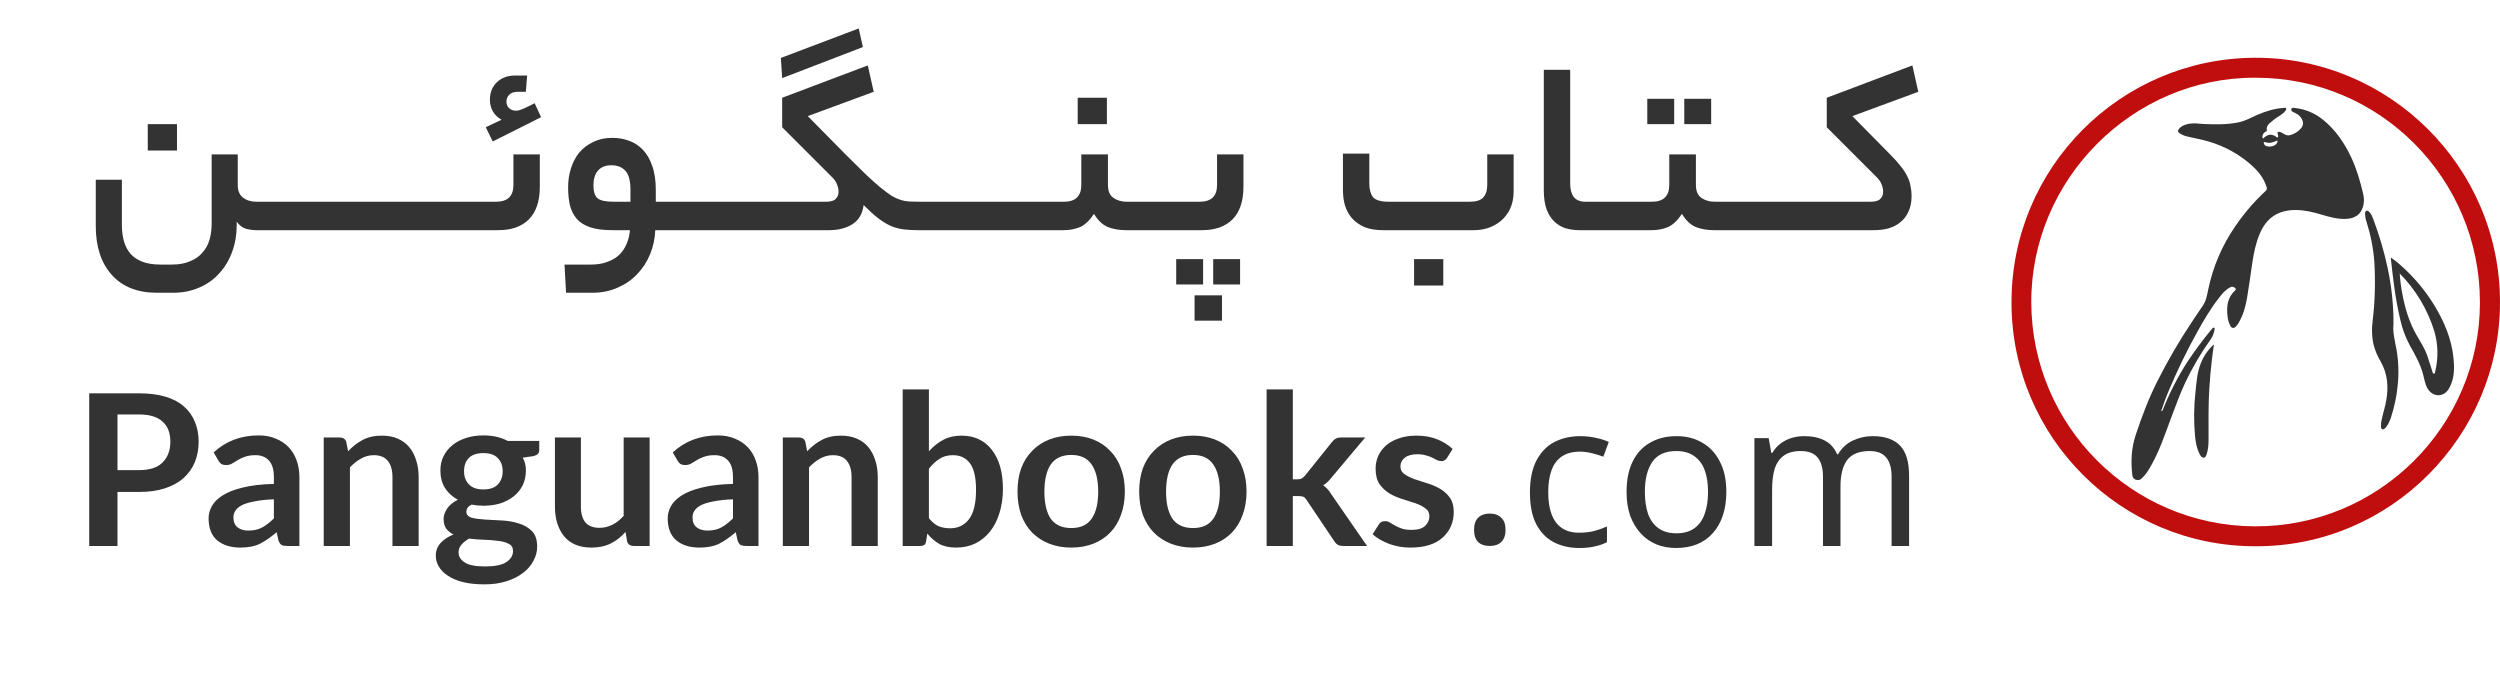 <svg width="174" height="47" viewBox="0 0 174 47" fill="none" xmlns="http://www.w3.org/2000/svg">
<path d="M17.826 16.02C17.586 16.02 17.34 15.984 17.088 15.912C16.848 15.828 16.644 15.666 16.476 15.426V15.66C16.476 16.32 16.374 16.932 16.17 17.496C15.966 18.072 15.672 18.57 15.288 18.99C14.916 19.422 14.454 19.758 13.902 19.998C13.35 20.25 12.732 20.376 12.048 20.376H10.914C9.57 20.376 8.526 19.962 7.782 19.134C7.038 18.306 6.666 17.172 6.666 15.732V12.51H8.484V15.66C8.484 16.08 8.532 16.458 8.628 16.794C8.724 17.13 8.874 17.418 9.078 17.658C9.294 17.898 9.57 18.084 9.906 18.216C10.254 18.348 10.674 18.414 11.166 18.414H11.958C12.462 18.414 12.888 18.336 13.236 18.18C13.596 18.036 13.884 17.832 14.1 17.568C14.328 17.316 14.49 17.016 14.586 16.668C14.682 16.332 14.73 15.972 14.73 15.588L14.73 10.746H16.548L16.548 12.888C16.548 13.272 16.668 13.56 16.908 13.752C17.16 13.944 17.466 14.04 17.826 14.04H18.024C18.288 14.04 18.42 14.358 18.42 14.994C18.42 15.678 18.288 16.02 18.024 16.02H17.826ZM12.318 10.476H10.284L10.284 8.64H12.318V10.476ZM20.989 14.04C21.145 14.04 21.247 14.124 21.296 14.292C21.355 14.448 21.386 14.682 21.386 14.994C21.386 15.342 21.355 15.6 21.296 15.768C21.247 15.936 21.145 16.02 20.989 16.02H18.02C17.863 16.02 17.762 15.942 17.713 15.786C17.654 15.618 17.623 15.378 17.623 15.066C17.623 14.718 17.654 14.46 17.713 14.292C17.762 14.124 17.863 14.04 18.02 14.04H20.989ZM23.96 14.04C24.116 14.04 24.218 14.124 24.266 14.292C24.326 14.448 24.356 14.682 24.356 14.994C24.356 15.342 24.326 15.6 24.266 15.768C24.218 15.936 24.116 16.02 23.96 16.02H20.99C20.834 16.02 20.732 15.942 20.684 15.786C20.624 15.618 20.594 15.378 20.594 15.066C20.594 14.718 20.624 14.46 20.684 14.292C20.732 14.124 20.834 14.04 20.99 14.04L23.96 14.04ZM26.931 14.04C27.087 14.04 27.189 14.124 27.237 14.292C27.297 14.448 27.327 14.682 27.327 14.994C27.327 15.342 27.297 15.6 27.237 15.768C27.189 15.936 27.087 16.02 26.931 16.02L23.961 16.02C23.805 16.02 23.703 15.942 23.655 15.786C23.595 15.618 23.565 15.378 23.565 15.066C23.565 14.718 23.595 14.46 23.655 14.292C23.703 14.124 23.805 14.04 23.961 14.04H26.931ZM29.902 14.04C30.058 14.04 30.16 14.124 30.208 14.292C30.268 14.448 30.298 14.682 30.298 14.994C30.298 15.342 30.268 15.6 30.208 15.768C30.16 15.936 30.058 16.02 29.902 16.02H26.932C26.776 16.02 26.674 15.942 26.626 15.786C26.566 15.618 26.536 15.378 26.536 15.066C26.536 14.718 26.566 14.46 26.626 14.292C26.674 14.124 26.776 14.04 26.932 14.04L29.902 14.04ZM32.872 14.04C33.028 14.04 33.13 14.124 33.178 14.292C33.238 14.448 33.268 14.682 33.268 14.994C33.268 15.342 33.238 15.6 33.178 15.768C33.13 15.936 33.028 16.02 32.872 16.02H29.902C29.746 16.02 29.644 15.942 29.596 15.786C29.536 15.618 29.506 15.378 29.506 15.066C29.506 14.718 29.536 14.46 29.596 14.292C29.644 14.124 29.746 14.04 29.902 14.04H32.872ZM34.529 14.04C35.333 14.04 35.735 13.65 35.735 12.87V10.746H37.571V12.996C37.571 13.992 37.319 14.748 36.815 15.264C36.311 15.768 35.603 16.02 34.691 16.02H32.873C32.717 16.02 32.615 15.942 32.567 15.786C32.507 15.618 32.477 15.378 32.477 15.066C32.477 14.718 32.507 14.46 32.567 14.292C32.615 14.124 32.717 14.04 32.873 14.04H34.529ZM37.661 8.154L34.295 9.846L33.809 8.856L34.907 8.334C34.631 8.178 34.427 7.98 34.295 7.74C34.163 7.488 34.097 7.224 34.097 6.948C34.097 6.444 34.259 6.036 34.583 5.724C34.919 5.412 35.339 5.256 35.843 5.256H36.689L36.599 6.39H36.041C35.777 6.39 35.579 6.456 35.447 6.588C35.315 6.72 35.249 6.882 35.249 7.074C35.249 7.266 35.315 7.422 35.447 7.542C35.579 7.65 35.735 7.704 35.915 7.704C36.047 7.704 36.221 7.656 36.437 7.56C36.665 7.464 36.923 7.338 37.211 7.182L37.661 8.154ZM41.125 18.414C41.581 18.414 41.971 18.348 42.295 18.216C42.631 18.096 42.907 17.928 43.123 17.712C43.339 17.496 43.507 17.238 43.627 16.938C43.747 16.65 43.819 16.344 43.843 16.02H42.619C41.995 16.02 41.485 15.954 41.089 15.822C40.693 15.69 40.381 15.498 40.153 15.246C39.925 14.982 39.763 14.664 39.667 14.292C39.583 13.92 39.541 13.5 39.541 13.032C39.541 12.564 39.607 12.126 39.739 11.718C39.871 11.298 40.063 10.932 40.315 10.62C40.579 10.308 40.903 10.062 41.287 9.882C41.671 9.69 42.115 9.594 42.619 9.594C43.027 9.594 43.411 9.66 43.771 9.792C44.143 9.924 44.467 10.134 44.743 10.422C45.019 10.71 45.235 11.082 45.391 11.538C45.559 11.994 45.643 12.552 45.643 13.212V14.04H47.101C47.365 14.04 47.497 14.358 47.497 14.994C47.497 15.678 47.365 16.02 47.101 16.02H45.607C45.583 16.608 45.463 17.166 45.247 17.694C45.031 18.222 44.731 18.684 44.347 19.08C43.975 19.476 43.525 19.788 42.997 20.016C42.469 20.256 41.875 20.376 41.215 20.376H39.397L39.289 18.414H41.125ZM41.305 12.906C41.305 13.326 41.395 13.62 41.575 13.788C41.767 13.956 42.139 14.04 42.691 14.04L43.879 14.04V13.194C43.879 12.57 43.759 12.132 43.519 11.88C43.291 11.628 42.967 11.502 42.547 11.502C42.151 11.502 41.845 11.622 41.629 11.862C41.413 12.102 41.305 12.45 41.305 12.906ZM50.064 14.04C50.22 14.04 50.322 14.124 50.37 14.292C50.43 14.448 50.46 14.682 50.46 14.994C50.46 15.342 50.43 15.6 50.37 15.768C50.322 15.936 50.22 16.02 50.064 16.02H47.094C46.938 16.02 46.836 15.942 46.788 15.786C46.728 15.618 46.698 15.378 46.698 15.066C46.698 14.718 46.728 14.46 46.788 14.292C46.836 14.124 46.938 14.04 47.094 14.04H50.064ZM53.035 14.04C53.191 14.04 53.292 14.124 53.34 14.292C53.401 14.448 53.431 14.682 53.431 14.994C53.431 15.342 53.401 15.6 53.34 15.768C53.292 15.936 53.191 16.02 53.035 16.02H50.065C49.908 16.02 49.806 15.942 49.758 15.786C49.699 15.618 49.669 15.378 49.669 15.066C49.669 14.718 49.699 14.46 49.758 14.292C49.806 14.124 49.908 14.04 50.065 14.04L53.035 14.04ZM54.349 4.032L59.767 1.98L60.055 3.276L54.439 5.436L54.349 4.032ZM57.499 14.04C57.823 14.04 58.045 13.974 58.165 13.842C58.297 13.71 58.363 13.548 58.363 13.356C58.363 13.176 58.327 13.002 58.255 12.834C58.195 12.654 58.057 12.462 57.841 12.258L54.439 8.856V6.804L60.397 4.554L60.811 6.39L56.221 8.082L58.867 10.764C59.407 11.304 59.869 11.76 60.253 12.132C60.649 12.504 60.991 12.81 61.279 13.05C61.579 13.29 61.837 13.482 62.053 13.626C62.281 13.758 62.491 13.854 62.683 13.914C62.875 13.974 63.061 14.01 63.241 14.022C63.433 14.034 63.649 14.04 63.889 14.04C64.045 14.04 64.147 14.124 64.195 14.292C64.255 14.448 64.285 14.682 64.285 14.994C64.285 15.342 64.255 15.6 64.195 15.768C64.147 15.936 64.045 16.02 63.889 16.02C63.529 16.02 63.199 16.002 62.899 15.966C62.611 15.93 62.329 15.858 62.053 15.75C61.777 15.63 61.483 15.456 61.171 15.228C60.859 14.988 60.505 14.67 60.109 14.274C60.025 14.898 59.755 15.348 59.299 15.624C58.855 15.888 58.327 16.02 57.715 16.02L53.035 16.02C52.879 16.02 52.777 15.942 52.729 15.786C52.669 15.618 52.639 15.378 52.639 15.066C52.639 14.718 52.669 14.46 52.729 14.292C52.777 14.124 52.879 14.04 53.035 14.04L57.499 14.04ZM66.851 14.04C67.007 14.04 67.109 14.124 67.157 14.292C67.217 14.448 67.247 14.682 67.247 14.994C67.247 15.342 67.217 15.6 67.157 15.768C67.109 15.936 67.007 16.02 66.851 16.02H63.881C63.725 16.02 63.623 15.942 63.575 15.786C63.515 15.618 63.485 15.378 63.485 15.066C63.485 14.718 63.515 14.46 63.575 14.292C63.623 14.124 63.725 14.04 63.881 14.04L66.851 14.04ZM69.822 14.04C69.978 14.04 70.08 14.124 70.128 14.292C70.188 14.448 70.218 14.682 70.218 14.994C70.218 15.342 70.188 15.6 70.128 15.768C70.08 15.936 69.978 16.02 69.822 16.02L66.852 16.02C66.696 16.02 66.594 15.942 66.546 15.786C66.486 15.618 66.456 15.378 66.456 15.066C66.456 14.718 66.486 14.46 66.546 14.292C66.594 14.124 66.696 14.04 66.852 14.04H69.822ZM72.792 14.04C72.948 14.04 73.05 14.124 73.098 14.292C73.158 14.448 73.188 14.682 73.188 14.994C73.188 15.342 73.158 15.6 73.098 15.768C73.05 15.936 72.948 16.02 72.792 16.02H69.822C69.666 16.02 69.564 15.942 69.516 15.786C69.456 15.618 69.426 15.378 69.426 15.066C69.426 14.718 69.456 14.46 69.516 14.292C69.564 14.124 69.666 14.04 69.822 14.04L72.792 14.04ZM74.053 14.04C74.857 14.04 75.259 13.65 75.259 12.87V10.746H77.113V12.87C77.113 13.29 77.239 13.59 77.491 13.77C77.755 13.95 78.061 14.04 78.409 14.04H78.877C79.153 14.04 79.291 14.358 79.291 14.994C79.291 15.678 79.153 16.02 78.877 16.02H78.355C77.899 16.02 77.485 15.948 77.113 15.804C76.741 15.648 76.417 15.342 76.141 14.886C75.841 15.342 75.517 15.648 75.169 15.804C74.821 15.948 74.449 16.02 74.053 16.02H72.793C72.637 16.02 72.535 15.942 72.487 15.786C72.427 15.618 72.397 15.378 72.397 15.066C72.397 14.718 72.427 14.46 72.487 14.292C72.535 14.124 72.637 14.04 72.793 14.04H74.053ZM77.041 8.64H75.007V6.804H77.041V8.64ZM81.845 14.04C82.001 14.04 82.103 14.124 82.151 14.292C82.211 14.448 82.241 14.682 82.241 14.994C82.241 15.342 82.211 15.6 82.151 15.768C82.103 15.936 82.001 16.02 81.845 16.02H78.875C78.719 16.02 78.617 15.942 78.569 15.786C78.509 15.618 78.479 15.378 78.479 15.066C78.479 14.718 78.509 14.46 78.569 14.292C78.617 14.124 78.719 14.04 78.875 14.04L81.845 14.04ZM83.502 14.04C84.306 14.04 84.708 13.65 84.708 12.87V10.746L86.544 10.746V12.996C86.544 13.992 86.292 14.748 85.788 15.264C85.284 15.768 84.576 16.02 83.664 16.02L81.846 16.02C81.69 16.02 81.588 15.942 81.54 15.786C81.48 15.618 81.45 15.378 81.45 15.066C81.45 14.718 81.48 14.46 81.54 14.292C81.588 14.124 81.69 14.04 81.846 14.04H83.502ZM85.05 22.32H83.142V20.556H85.05V22.32ZM86.31 19.8H84.438V18.036H86.31V19.8ZM83.736 19.8L81.864 19.8V18.036L83.736 18.036V19.8ZM96.241 16.02C95.749 16.02 95.323 15.948 94.963 15.804C94.615 15.648 94.327 15.444 94.099 15.192C93.883 14.94 93.721 14.646 93.613 14.31C93.517 13.974 93.469 13.62 93.469 13.248V10.692L95.305 10.692V12.78C95.305 13.176 95.389 13.488 95.557 13.716C95.737 13.932 96.103 14.04 96.655 14.04L102.307 14.04C102.739 14.04 103.045 13.944 103.225 13.752C103.417 13.548 103.513 13.254 103.513 12.87V10.746H105.349V13.302C105.349 13.758 105.271 14.16 105.115 14.508C104.959 14.844 104.749 15.126 104.485 15.354C104.233 15.57 103.939 15.738 103.603 15.858C103.279 15.966 102.943 16.02 102.595 16.02L96.241 16.02ZM100.453 19.872H98.419V18.036H100.453V19.872ZM109.951 16.02C109.615 16.02 109.291 15.978 108.979 15.894C108.679 15.798 108.415 15.642 108.187 15.426C107.959 15.21 107.779 14.928 107.647 14.58C107.515 14.22 107.449 13.776 107.449 13.248V4.86H109.285V12.798C109.285 13.182 109.369 13.488 109.537 13.716C109.717 13.932 109.981 14.04 110.329 14.04H110.743C111.007 14.04 111.139 14.358 111.139 14.994C111.139 15.678 111.007 16.02 110.743 16.02H109.951ZM113.714 14.04C113.87 14.04 113.972 14.124 114.02 14.292C114.08 14.448 114.11 14.682 114.11 14.994C114.11 15.342 114.08 15.6 114.02 15.768C113.972 15.936 113.87 16.02 113.714 16.02L110.744 16.02C110.588 16.02 110.486 15.942 110.438 15.786C110.378 15.618 110.348 15.378 110.348 15.066C110.348 14.718 110.378 14.46 110.438 14.292C110.486 14.124 110.588 14.04 110.744 14.04H113.714ZM114.975 14.04C115.779 14.04 116.181 13.65 116.181 12.87V10.746H118.035V12.87C118.035 13.29 118.161 13.59 118.413 13.77C118.677 13.95 118.983 14.04 119.331 14.04H119.799C120.075 14.04 120.213 14.358 120.213 14.994C120.213 15.678 120.075 16.02 119.799 16.02H119.277C118.821 16.02 118.407 15.948 118.035 15.804C117.663 15.648 117.339 15.342 117.063 14.886C116.763 15.342 116.439 15.648 116.091 15.804C115.743 15.948 115.371 16.02 114.975 16.02H113.715C113.559 16.02 113.457 15.942 113.409 15.786C113.349 15.618 113.319 15.378 113.319 15.066C113.319 14.718 113.349 14.46 113.409 14.292C113.457 14.124 113.559 14.04 113.715 14.04H114.975ZM119.097 8.64H117.225V6.876L119.097 6.876V8.64ZM116.523 8.64L114.651 8.64V6.876H116.523V8.64ZM122.767 14.04C122.923 14.04 123.025 14.124 123.073 14.292C123.133 14.448 123.163 14.682 123.163 14.994C123.163 15.342 123.133 15.6 123.073 15.768C123.025 15.936 122.923 16.02 122.767 16.02H119.797C119.641 16.02 119.539 15.942 119.491 15.786C119.431 15.618 119.401 15.378 119.401 15.066C119.401 14.718 119.431 14.46 119.491 14.292C119.539 14.124 119.641 14.04 119.797 14.04L122.767 14.04ZM125.738 14.04C125.894 14.04 125.996 14.124 126.044 14.292C126.104 14.448 126.134 14.682 126.134 14.994C126.134 15.342 126.104 15.6 126.044 15.768C125.996 15.936 125.894 16.02 125.738 16.02H122.768C122.612 16.02 122.51 15.942 122.462 15.786C122.402 15.618 122.372 15.378 122.372 15.066C122.372 14.718 122.402 14.46 122.462 14.292C122.51 14.124 122.612 14.04 122.768 14.04H125.738ZM130.202 14.04C130.526 14.04 130.748 13.974 130.868 13.842C131 13.71 131.066 13.548 131.066 13.356C131.066 13.176 131.03 13.002 130.958 12.834C130.898 12.654 130.76 12.462 130.544 12.258L127.142 8.856V6.804L133.1 4.554L133.514 6.39L128.924 8.082L131.57 10.764C131.87 11.064 132.116 11.34 132.308 11.592C132.5 11.832 132.65 12.066 132.758 12.294C132.866 12.51 132.938 12.732 132.974 12.96C133.022 13.176 133.046 13.404 133.046 13.644C133.046 14.064 132.974 14.424 132.83 14.724C132.698 15.024 132.512 15.27 132.272 15.462C132.044 15.654 131.768 15.798 131.444 15.894C131.132 15.978 130.79 16.02 130.418 16.02L125.738 16.02C125.582 16.02 125.48 15.942 125.432 15.786C125.372 15.618 125.342 15.378 125.342 15.066C125.342 14.718 125.372 14.46 125.432 14.292C125.48 14.124 125.582 14.04 125.738 14.04L130.202 14.04Z" fill="#333333"/>
<path d="M9.681 32.72C10.417 32.72 10.961 32.544 11.313 32.192C11.676 31.829 11.857 31.344 11.857 30.736C11.857 30.128 11.676 29.664 11.313 29.344C10.961 29.013 10.417 28.848 9.681 28.848H8.177V32.72H9.681ZM9.681 27.376C10.396 27.376 11.015 27.456 11.537 27.616C12.06 27.776 12.487 28.005 12.817 28.304C13.159 28.603 13.409 28.96 13.569 29.376C13.74 29.781 13.825 30.235 13.825 30.736C13.825 31.248 13.74 31.717 13.569 32.144C13.399 32.571 13.137 32.944 12.785 33.264C12.444 33.573 12.012 33.813 11.489 33.984C10.977 34.155 10.375 34.24 9.681 34.24H8.177L8.177 38H6.209L6.209 27.376L9.681 27.376ZM19.062 34.752C18.529 34.773 18.081 34.821 17.718 34.896C17.366 34.96 17.078 35.045 16.854 35.152C16.641 35.259 16.486 35.387 16.39 35.536C16.294 35.675 16.246 35.829 16.246 36C16.246 36.32 16.342 36.555 16.534 36.704C16.726 36.853 16.977 36.928 17.286 36.928C17.67 36.928 17.996 36.853 18.262 36.704C18.529 36.555 18.796 36.347 19.062 36.08V34.752ZM14.87 31.488C15.724 30.699 16.769 30.304 18.006 30.304C18.454 30.304 18.849 30.379 19.19 30.528C19.542 30.667 19.841 30.864 20.086 31.12C20.332 31.376 20.518 31.685 20.646 32.048C20.774 32.4 20.838 32.789 20.838 33.216V38H20.006C19.825 38 19.692 37.979 19.606 37.936C19.521 37.893 19.446 37.787 19.382 37.616L19.254 37.04C18.86 37.381 18.476 37.648 18.102 37.84C17.74 38.021 17.281 38.112 16.726 38.112C16.065 38.112 15.532 37.947 15.126 37.616C14.721 37.275 14.518 36.757 14.518 36.064C14.518 35.787 14.593 35.509 14.742 35.232C14.892 34.955 15.142 34.704 15.494 34.48C15.846 34.256 16.31 34.075 16.886 33.936C17.473 33.787 18.198 33.701 19.062 33.68V33.216C19.062 32.693 18.95 32.309 18.726 32.064C18.502 31.808 18.188 31.68 17.782 31.68C17.494 31.68 17.249 31.717 17.046 31.792C16.854 31.856 16.684 31.936 16.534 32.032C16.396 32.117 16.262 32.197 16.134 32.272C16.017 32.336 15.884 32.368 15.734 32.368C15.606 32.368 15.494 32.341 15.398 32.288C15.313 32.224 15.249 32.149 15.206 32.064L14.87 31.488ZM24.227 31.408C24.536 31.077 24.872 30.816 25.235 30.624C25.608 30.421 26.056 30.32 26.579 30.32C26.995 30.32 27.363 30.389 27.683 30.528C28.003 30.667 28.269 30.864 28.483 31.12C28.696 31.376 28.856 31.68 28.963 32.032C29.08 32.384 29.139 32.773 29.139 33.2V38H27.315V33.2C27.315 32.72 27.208 32.347 26.995 32.08C26.781 31.813 26.456 31.68 26.019 31.68C25.699 31.68 25.4 31.76 25.123 31.92C24.856 32.069 24.6 32.272 24.355 32.528V38H22.531L22.531 30.448H23.635C23.88 30.448 24.035 30.549 24.099 30.752L24.227 31.408ZM33.642 34.064C34.101 34.064 34.437 33.947 34.651 33.712C34.874 33.477 34.986 33.173 34.986 32.8C34.986 32.416 34.874 32.112 34.651 31.888C34.437 31.653 34.101 31.536 33.642 31.536C33.184 31.536 32.843 31.653 32.618 31.888C32.405 32.112 32.298 32.416 32.298 32.8C32.298 33.173 32.41 33.477 32.635 33.712C32.858 33.947 33.194 34.064 33.642 34.064ZM35.706 38.352C35.706 38.117 35.611 37.952 35.419 37.856C35.227 37.749 34.981 37.68 34.682 37.648C34.395 37.605 34.069 37.579 33.706 37.568C33.344 37.557 32.992 37.531 32.651 37.488C32.437 37.605 32.261 37.744 32.123 37.904C31.984 38.053 31.915 38.235 31.915 38.448C31.915 38.725 32.053 38.955 32.331 39.136C32.608 39.328 33.083 39.424 33.755 39.424C34.448 39.424 34.944 39.323 35.242 39.12C35.552 38.917 35.706 38.661 35.706 38.352ZM37.531 30.688V31.344C37.531 31.547 37.397 31.68 37.13 31.744L36.379 31.856C36.528 32.091 36.602 32.389 36.602 32.752C36.602 33.125 36.528 33.467 36.379 33.776C36.229 34.075 36.021 34.331 35.755 34.544C35.488 34.757 35.173 34.923 34.81 35.04C34.448 35.147 34.059 35.2 33.642 35.2C33.365 35.2 33.093 35.173 32.827 35.12C32.699 35.184 32.602 35.259 32.538 35.344C32.485 35.429 32.459 35.515 32.459 35.6C32.459 35.813 32.581 35.957 32.827 36.032C33.072 36.096 33.376 36.139 33.739 36.16C34.101 36.181 34.496 36.203 34.922 36.224C35.349 36.245 35.744 36.315 36.106 36.432C36.469 36.539 36.773 36.715 37.019 36.96C37.264 37.205 37.386 37.568 37.386 38.048C37.386 38.389 37.301 38.715 37.13 39.024C36.971 39.344 36.736 39.621 36.426 39.856C36.117 40.101 35.733 40.299 35.275 40.448C34.816 40.597 34.298 40.672 33.722 40.672C33.147 40.672 32.645 40.619 32.218 40.512C31.792 40.405 31.44 40.256 31.163 40.064C30.885 39.883 30.677 39.669 30.538 39.424C30.4 39.189 30.331 38.939 30.331 38.672C30.331 38.331 30.442 38.037 30.666 37.792C30.89 37.547 31.189 37.349 31.562 37.2C31.349 37.093 31.178 36.955 31.05 36.784C30.933 36.613 30.875 36.389 30.875 36.112C30.875 35.888 30.954 35.653 31.114 35.408C31.285 35.152 31.536 34.944 31.866 34.784C31.493 34.581 31.195 34.309 30.971 33.968C30.757 33.616 30.651 33.211 30.651 32.752C30.651 32.379 30.725 32.043 30.875 31.744C31.024 31.445 31.232 31.189 31.498 30.976C31.765 30.763 32.08 30.597 32.443 30.48C32.805 30.363 33.205 30.304 33.642 30.304C34.293 30.304 34.858 30.432 35.339 30.688H37.531ZM45.215 30.448V38H44.127C43.871 38 43.711 37.893 43.647 37.68L43.535 37.024C43.236 37.365 42.895 37.632 42.511 37.824C42.127 38.016 41.679 38.112 41.167 38.112C40.335 38.112 39.7 37.851 39.263 37.328C38.836 36.795 38.623 36.107 38.623 35.264V30.448H40.431V35.264C40.431 35.744 40.538 36.112 40.751 36.368C40.964 36.613 41.29 36.736 41.727 36.736C42.346 36.736 42.906 36.459 43.407 35.904V30.448H45.215ZM51.016 34.752C50.482 34.773 50.034 34.821 49.672 34.896C49.319 34.96 49.032 35.045 48.807 35.152C48.594 35.259 48.44 35.387 48.343 35.536C48.248 35.675 48.2 35.829 48.2 36C48.2 36.32 48.295 36.555 48.487 36.704C48.679 36.853 48.93 36.928 49.239 36.928C49.623 36.928 49.949 36.853 50.215 36.704C50.482 36.555 50.749 36.347 51.016 36.08V34.752ZM46.824 31.488C47.677 30.699 48.722 30.304 49.959 30.304C50.407 30.304 50.802 30.379 51.144 30.528C51.495 30.667 51.794 30.864 52.039 31.12C52.285 31.376 52.471 31.685 52.599 32.048C52.727 32.4 52.791 32.789 52.791 33.216V38H51.959C51.778 38 51.645 37.979 51.559 37.936C51.474 37.893 51.4 37.787 51.336 37.616L51.208 37.04C50.813 37.381 50.429 37.648 50.056 37.84C49.693 38.021 49.234 38.112 48.679 38.112C48.018 38.112 47.485 37.947 47.08 37.616C46.674 37.275 46.471 36.757 46.471 36.064C46.471 35.787 46.546 35.509 46.696 35.232C46.845 34.955 47.096 34.704 47.447 34.48C47.8 34.256 48.264 34.075 48.84 33.936C49.426 33.787 50.151 33.701 51.016 33.68V33.216C51.016 32.693 50.904 32.309 50.679 32.064C50.456 31.808 50.141 31.68 49.736 31.68C49.447 31.68 49.202 31.717 48.999 31.792C48.807 31.856 48.637 31.936 48.487 32.032C48.349 32.117 48.215 32.197 48.087 32.272C47.97 32.336 47.837 32.368 47.688 32.368C47.559 32.368 47.447 32.341 47.352 32.288C47.266 32.224 47.202 32.149 47.16 32.064L46.824 31.488ZM56.18 31.408C56.489 31.077 56.825 30.816 57.188 30.624C57.561 30.421 58.009 30.32 58.532 30.32C58.948 30.32 59.316 30.389 59.636 30.528C59.956 30.667 60.223 30.864 60.436 31.12C60.649 31.376 60.809 31.68 60.916 32.032C61.033 32.384 61.092 32.773 61.092 33.2V38H59.268V33.2C59.268 32.72 59.161 32.347 58.948 32.08C58.735 31.813 58.409 31.68 57.972 31.68C57.652 31.68 57.353 31.76 57.076 31.92C56.809 32.069 56.553 32.272 56.308 32.528V38H54.484V30.448H55.588C55.833 30.448 55.988 30.549 56.052 30.752L56.18 31.408ZM64.652 36.064C64.865 36.331 65.089 36.517 65.324 36.624C65.569 36.72 65.836 36.768 66.124 36.768C66.678 36.768 67.116 36.56 67.436 36.144C67.766 35.717 67.932 35.035 67.932 34.096C67.932 33.243 67.793 32.629 67.516 32.256C67.238 31.872 66.838 31.68 66.316 31.68C65.953 31.68 65.644 31.765 65.388 31.936C65.132 32.096 64.886 32.325 64.652 32.624V36.064ZM64.652 31.408C64.961 31.067 65.297 30.8 65.66 30.608C66.022 30.416 66.444 30.32 66.924 30.32C67.82 30.32 68.524 30.651 69.036 31.312C69.548 31.973 69.804 32.875 69.804 34.016C69.804 34.635 69.724 35.195 69.564 35.696C69.414 36.197 69.196 36.629 68.908 36.992C68.63 37.344 68.289 37.621 67.884 37.824C67.489 38.016 67.046 38.112 66.556 38.112C66.076 38.112 65.681 38.027 65.372 37.856C65.062 37.675 64.785 37.435 64.54 37.136L64.46 37.664C64.438 37.803 64.39 37.893 64.316 37.936C64.241 37.979 64.145 38 64.028 38H62.828V27.104H64.652V31.408ZM74.562 30.32C75.128 30.32 75.64 30.411 76.098 30.592C76.557 30.773 76.946 31.035 77.266 31.376C77.597 31.707 77.848 32.112 78.018 32.592C78.2 33.072 78.29 33.611 78.29 34.208C78.29 34.805 78.2 35.349 78.018 35.84C77.848 36.32 77.597 36.731 77.266 37.072C76.946 37.403 76.557 37.659 76.098 37.84C75.64 38.021 75.128 38.112 74.562 38.112C73.997 38.112 73.485 38.021 73.026 37.84C72.568 37.659 72.173 37.403 71.842 37.072C71.512 36.731 71.256 36.32 71.074 35.84C70.904 35.349 70.818 34.805 70.818 34.208C70.818 33.611 70.904 33.072 71.074 32.592C71.256 32.112 71.512 31.707 71.842 31.376C72.173 31.035 72.568 30.773 73.026 30.592C73.485 30.411 73.997 30.32 74.562 30.32ZM74.562 36.752C75.202 36.752 75.672 36.539 75.97 36.112C76.28 35.675 76.434 35.045 76.434 34.224C76.434 33.392 76.28 32.757 75.97 32.32C75.672 31.883 75.202 31.664 74.562 31.664C73.922 31.664 73.448 31.883 73.138 32.32C72.84 32.757 72.69 33.392 72.69 34.224C72.69 35.045 72.84 35.675 73.138 36.112C73.448 36.539 73.922 36.752 74.562 36.752ZM83.031 30.32C83.596 30.32 84.108 30.411 84.567 30.592C85.026 30.773 85.415 31.035 85.735 31.376C86.066 31.707 86.316 32.112 86.487 32.592C86.668 33.072 86.759 33.611 86.759 34.208C86.759 34.805 86.668 35.349 86.487 35.84C86.316 36.32 86.066 36.731 85.735 37.072C85.415 37.403 85.026 37.659 84.567 37.84C84.108 38.021 83.596 38.112 83.031 38.112C82.466 38.112 81.954 38.021 81.495 37.84C81.036 37.659 80.642 37.403 80.311 37.072C79.98 36.731 79.724 36.32 79.543 35.84C79.372 35.349 79.287 34.805 79.287 34.208C79.287 33.611 79.372 33.072 79.543 32.592C79.724 32.112 79.98 31.707 80.311 31.376C80.642 31.035 81.036 30.773 81.495 30.592C81.954 30.411 82.466 30.32 83.031 30.32ZM83.031 36.752C83.671 36.752 84.14 36.539 84.439 36.112C84.748 35.675 84.903 35.045 84.903 34.224C84.903 33.392 84.748 32.757 84.439 32.32C84.14 31.883 83.671 31.664 83.031 31.664C82.391 31.664 81.916 31.883 81.607 32.32C81.308 32.757 81.159 33.392 81.159 34.224C81.159 35.045 81.308 35.675 81.607 36.112C81.916 36.539 82.391 36.752 83.031 36.752ZM89.98 27.104V33.36H90.316C90.444 33.36 90.54 33.339 90.604 33.296C90.678 33.253 90.753 33.189 90.828 33.104L92.716 30.752C92.801 30.645 92.886 30.571 92.972 30.528C93.068 30.475 93.19 30.448 93.34 30.448H95.02L92.652 33.264C92.481 33.488 92.294 33.659 92.092 33.776C92.305 33.925 92.476 34.107 92.604 34.32L95.148 38H93.516C93.366 38 93.244 37.979 93.148 37.936C93.052 37.893 92.961 37.808 92.876 37.68L90.94 34.8C90.865 34.683 90.79 34.608 90.716 34.576C90.641 34.544 90.529 34.528 90.38 34.528H89.98V38H88.156V27.104H89.98ZM100.702 31.888C100.595 32.027 100.473 32.096 100.334 32.096C100.238 32.096 100.137 32.075 100.03 32.032C99.934 31.979 99.822 31.92 99.694 31.856C99.566 31.792 99.417 31.739 99.246 31.696C99.075 31.643 98.873 31.616 98.638 31.616C98.265 31.616 97.977 31.696 97.774 31.856C97.571 32.016 97.47 32.219 97.47 32.464C97.47 32.688 97.561 32.864 97.742 32.992C97.923 33.12 98.153 33.237 98.43 33.344C98.707 33.44 99.006 33.536 99.326 33.632C99.646 33.728 99.945 33.856 100.222 34.016C100.499 34.176 100.729 34.384 100.91 34.64C101.091 34.896 101.182 35.227 101.182 35.632C101.182 36.357 100.921 36.955 100.398 37.424C99.886 37.883 99.139 38.112 98.158 38.112C97.646 38.112 97.155 38.027 96.686 37.856C96.217 37.675 95.833 37.451 95.534 37.184L95.95 36.528C96.003 36.443 96.062 36.379 96.126 36.336C96.201 36.293 96.297 36.272 96.414 36.272C96.531 36.272 96.638 36.304 96.734 36.368C96.841 36.432 96.958 36.501 97.086 36.576C97.225 36.651 97.379 36.72 97.55 36.784C97.731 36.848 97.961 36.88 98.238 36.88C98.686 36.88 99.006 36.784 99.198 36.592C99.39 36.4 99.486 36.181 99.486 35.936C99.486 35.691 99.39 35.504 99.198 35.376C99.017 35.237 98.787 35.12 98.51 35.024C98.233 34.928 97.934 34.832 97.614 34.736C97.294 34.64 96.995 34.512 96.718 34.352C96.441 34.181 96.206 33.963 96.014 33.696C95.833 33.419 95.742 33.056 95.742 32.608C95.742 32.309 95.801 32.021 95.918 31.744C96.046 31.467 96.227 31.221 96.462 31.008C96.707 30.795 97.006 30.629 97.358 30.512C97.71 30.384 98.121 30.32 98.59 30.32C99.123 30.32 99.603 30.405 100.03 30.576C100.457 30.747 100.814 30.971 101.102 31.248L100.702 31.888ZM103.682 38C103.341 38 103.074 37.909 102.882 37.728C102.69 37.536 102.594 37.253 102.594 36.88C102.594 36.496 102.69 36.213 102.882 36.032C103.074 35.84 103.341 35.744 103.682 35.744C104.023 35.744 104.29 35.84 104.482 36.032C104.685 36.213 104.786 36.496 104.786 36.88C104.786 37.253 104.685 37.536 104.482 37.728C104.29 37.909 104.023 38 103.682 38ZM109.913 38.14C109.25 38.14 108.658 38.005 108.135 37.734C107.622 37.463 107.216 37.043 106.917 36.474C106.628 35.905 106.483 35.177 106.483 34.29C106.483 33.366 106.637 32.615 106.945 32.036C107.253 31.457 107.668 31.033 108.191 30.762C108.723 30.491 109.325 30.356 109.997 30.356C110.38 30.356 110.748 30.398 111.103 30.482C111.458 30.557 111.747 30.65 111.971 30.762L111.593 31.784C111.369 31.7 111.108 31.621 110.809 31.546C110.51 31.471 110.23 31.434 109.969 31.434C109.465 31.434 109.05 31.541 108.723 31.756C108.396 31.971 108.154 32.288 107.995 32.708C107.836 33.128 107.757 33.651 107.757 34.276C107.757 34.873 107.836 35.382 107.995 35.802C108.154 36.222 108.392 36.539 108.709 36.754C109.026 36.969 109.423 37.076 109.899 37.076C110.31 37.076 110.669 37.034 110.977 36.95C111.294 36.866 111.584 36.763 111.845 36.642V37.734C111.593 37.865 111.313 37.963 111.005 38.028C110.706 38.103 110.342 38.14 109.913 38.14ZM120.153 34.234C120.153 34.859 120.069 35.415 119.901 35.9C119.743 36.376 119.509 36.782 119.201 37.118C118.903 37.454 118.534 37.711 118.095 37.888C117.666 38.056 117.185 38.14 116.653 38.14C116.159 38.14 115.701 38.056 115.281 37.888C114.861 37.711 114.497 37.454 114.189 37.118C113.881 36.782 113.639 36.376 113.461 35.9C113.293 35.415 113.209 34.859 113.209 34.234C113.209 33.403 113.349 32.703 113.629 32.134C113.909 31.555 114.311 31.117 114.833 30.818C115.356 30.51 115.977 30.356 116.695 30.356C117.377 30.356 117.974 30.51 118.487 30.818C119.01 31.117 119.416 31.555 119.705 32.134C120.004 32.703 120.153 33.403 120.153 34.234ZM114.483 34.234C114.483 34.822 114.558 35.335 114.707 35.774C114.866 36.203 115.109 36.535 115.435 36.768C115.762 37.001 116.177 37.118 116.681 37.118C117.185 37.118 117.601 37.001 117.927 36.768C118.254 36.535 118.492 36.203 118.641 35.774C118.8 35.335 118.879 34.822 118.879 34.234C118.879 33.637 118.8 33.128 118.641 32.708C118.483 32.288 118.24 31.966 117.913 31.742C117.596 31.509 117.181 31.392 116.667 31.392C115.902 31.392 115.347 31.644 115.001 32.148C114.656 32.652 114.483 33.347 114.483 34.234ZM130.338 30.356C131.187 30.356 131.822 30.575 132.242 31.014C132.662 31.443 132.872 32.143 132.872 33.114V38H131.654V33.17C131.654 32.582 131.528 32.139 131.276 31.84C131.033 31.541 130.651 31.392 130.128 31.392C129.4 31.392 128.877 31.602 128.56 32.022C128.252 32.442 128.098 33.053 128.098 33.856V38H126.88V33.17C126.88 32.778 126.824 32.451 126.712 32.19C126.6 31.919 126.432 31.719 126.208 31.588C125.984 31.457 125.695 31.392 125.34 31.392C124.836 31.392 124.439 31.499 124.15 31.714C123.861 31.919 123.651 32.223 123.52 32.624C123.399 33.025 123.338 33.52 123.338 34.108V38H122.106V30.496H123.1L123.282 31.518H123.352C123.511 31.257 123.702 31.042 123.926 30.874C124.159 30.697 124.416 30.566 124.696 30.482C124.976 30.398 125.265 30.356 125.564 30.356C126.143 30.356 126.623 30.459 127.006 30.664C127.398 30.869 127.683 31.187 127.86 31.616H127.93C128.182 31.187 128.523 30.869 128.952 30.664C129.391 30.459 129.853 30.356 130.338 30.356Z" fill="#333333"/>
<g clip-path="url(#clip0_1309_866)">
<path d="M156.992 38.019C147.667 38.041 140.021 30.487 140 21.083C139.979 11.633 147.598 4.089 156.877 4.02C166.283 3.951 174.008 11.621 174 21.044C173.992 30.363 166.369 38.057 156.992 38.019ZM156.973 5.41C148.458 5.37 141.347 12.466 141.377 21.053C141.408 29.641 148.36 36.58 156.904 36.633C165.577 36.685 172.594 29.639 172.603 21.063C172.613 12.44 165.631 5.387 156.973 5.41V5.41Z" fill="#C00E0E"/>
<path d="M150.416 28.622C150.513 28.61 150.522 28.549 150.54 28.504C151 27.341 151.573 26.226 152.25 25.174C152.77 24.39 153.332 23.634 153.933 22.91C153.977 22.857 154.03 22.778 154.099 22.808C154.181 22.844 154.131 22.934 154.119 23.001C154.078 23.235 153.984 23.456 153.843 23.648C153.177 24.584 152.593 25.577 152.099 26.616C151.717 27.436 151.409 28.288 151.091 29.135C150.677 30.235 150.31 31.355 149.728 32.385C149.544 32.709 149.355 33.033 149.074 33.289C149.031 33.338 148.975 33.375 148.912 33.395C148.849 33.415 148.782 33.418 148.718 33.404C148.638 33.394 148.564 33.357 148.509 33.298C148.453 33.24 148.419 33.165 148.413 33.084C148.294 32.126 148.342 31.185 148.65 30.259C149.077 28.977 149.552 27.716 150.163 26.511C150.879 25.089 151.681 23.713 152.567 22.39C152.812 22.027 153.048 21.659 153.3 21.301C153.552 20.943 153.612 20.536 153.696 20.132C154.019 18.58 154.646 17.107 155.541 15.798C156.162 14.879 156.886 14.034 157.698 13.279C157.734 13.249 157.759 13.209 157.77 13.164C157.781 13.119 157.776 13.072 157.757 13.029C157.579 12.431 157.207 11.961 156.761 11.548C155.89 10.757 154.849 10.176 153.719 9.849C153.234 9.702 152.729 9.621 152.235 9.501C152.044 9.46 151.862 9.383 151.701 9.273C151.566 9.175 151.552 9.089 151.66 8.964C151.852 8.739 152.115 8.655 152.394 8.608C152.708 8.556 153.017 8.608 153.334 8.628C154.17 8.67 155.006 8.681 155.831 8.509C156.288 8.412 156.691 8.175 157.113 7.992C157.709 7.735 158.322 7.547 158.974 7.508C159.022 7.508 159.087 7.469 159.115 7.537C159.122 7.563 159.122 7.59 159.117 7.617C159.111 7.643 159.099 7.667 159.082 7.688C158.964 7.866 158.784 7.974 158.613 8.089C158.375 8.234 158.153 8.403 157.949 8.592C157.827 8.715 157.738 8.85 157.771 9.032C157.783 9.097 157.76 9.126 157.704 9.156C157.617 9.196 157.547 9.265 157.505 9.351C157.464 9.437 157.454 9.535 157.478 9.628C157.541 9.645 157.567 9.593 157.599 9.565C157.876 9.332 158.105 9.316 158.409 9.509C158.446 9.532 158.476 9.593 158.528 9.563C158.58 9.532 158.553 9.474 158.556 9.432C158.562 9.352 158.459 9.26 158.538 9.203C158.633 9.135 158.743 9.198 158.837 9.251C159.006 9.348 159.166 9.462 159.383 9.407C159.682 9.33 159.951 9.163 160.153 8.928C160.429 8.616 160.249 8.202 159.942 7.98C159.838 7.911 159.729 7.852 159.616 7.802C159.527 7.756 159.445 7.706 159.477 7.587C159.509 7.469 159.607 7.504 159.684 7.512C160.42 7.583 161.118 7.871 161.689 8.339C162.561 9.045 163.173 9.953 163.648 10.961C164.028 11.771 164.271 12.623 164.477 13.489C164.549 13.778 164.548 14.082 164.471 14.37C164.319 14.918 163.914 15.205 163.295 15.235C162.696 15.262 162.133 15.105 161.57 14.935C161.007 14.765 160.413 14.622 159.812 14.617C158.565 14.607 157.737 15.151 157.262 16.308C157 16.941 156.863 17.607 156.762 18.281C156.641 19.088 156.536 19.899 156.401 20.705C156.297 21.328 156.127 21.93 155.804 22.48C155.749 22.572 155.684 22.657 155.61 22.733C155.487 22.863 155.337 22.853 155.245 22.701C155.122 22.477 155.049 22.229 155.032 21.974C154.958 21.311 155.04 20.694 155.566 20.211C155.633 20.15 155.618 20.102 155.566 20.049C155.522 20.001 155.461 19.97 155.396 19.962C155.331 19.953 155.265 19.969 155.21 20.005C154.889 20.168 154.668 20.441 154.452 20.717C153.876 21.45 153.405 22.252 152.951 23.064C152.199 24.415 151.524 25.807 150.929 27.233C150.734 27.681 150.572 28.146 150.416 28.622ZM158.517 9.78C158.013 9.972 157.983 9.976 157.559 9.877C157.551 10.068 157.662 10.178 157.884 10.199C158.183 10.228 158.532 10.074 158.517 9.78Z" fill="#333333"/>
<path d="M166.586 22.585C166.525 23.099 166.68 23.71 166.797 24.327C166.944 25.175 166.969 26.04 166.871 26.895C166.8 27.596 166.656 28.289 166.441 28.961C166.366 29.23 166.245 29.484 166.085 29.713C166.062 29.746 166.035 29.776 166.005 29.802C165.949 29.841 165.897 29.907 165.816 29.88C165.735 29.852 165.722 29.763 165.715 29.687C165.709 29.515 165.729 29.343 165.772 29.177C165.861 28.743 166.007 28.323 166.082 27.884C166.243 26.941 166.19 26.034 165.703 25.182C165.468 24.791 165.293 24.368 165.183 23.926C165.079 23.409 165.063 22.877 165.135 22.354C165.298 20.982 165.337 19.598 165.253 18.219C165.182 17.274 164.999 16.34 164.709 15.438C164.645 15.253 164.611 15.059 164.61 14.864C164.61 14.788 164.619 14.698 164.707 14.67C164.794 14.643 164.852 14.699 164.908 14.759C165.055 14.908 165.122 15.098 165.192 15.286C165.602 16.378 165.932 17.498 166.177 18.637C166.363 19.494 166.485 20.362 166.545 21.236C166.578 21.647 166.591 22.053 166.586 22.585Z" fill="#333333"/>
<path d="M166.414 17.93C166.692 18.12 166.955 18.331 167.199 18.562C168.059 19.34 168.804 20.237 169.412 21.224C170.111 22.365 170.629 23.577 170.763 24.923C170.823 25.526 170.833 26.132 170.606 26.714C170.493 27.004 170.347 27.279 170.056 27.426C169.669 27.625 169.192 27.449 168.961 27.049C168.783 26.74 168.735 26.392 168.646 26.055C168.455 25.337 168.098 24.697 167.736 24.061C167.429 23.498 167.203 22.896 167.064 22.27C166.874 21.458 166.725 20.637 166.619 19.809C166.535 19.211 166.475 18.609 166.404 18.009C166.405 17.982 166.408 17.956 166.414 17.93V17.93ZM167.02 19.03C167.05 19.502 167.11 19.972 167.198 20.437C167.387 21.449 167.676 22.425 168.194 23.326C168.461 23.792 168.761 24.244 168.939 24.757C169.063 25.113 169.166 25.478 169.285 25.837C169.307 25.904 169.315 26.015 169.408 26.007C169.482 26.001 169.482 25.895 169.497 25.829C169.717 24.909 169.692 23.947 169.424 23.04C168.956 21.531 168.131 20.157 167.02 19.034V19.03Z" fill="#333333"/>
<path d="M154.087 23.967C154.042 24.302 154.002 24.59 153.965 24.881C153.876 25.603 153.812 26.328 153.768 27.055C153.698 28.204 153.714 29.353 153.715 30.504C153.715 30.882 153.707 31.262 153.576 31.625C153.543 31.721 153.517 31.843 153.386 31.853C153.255 31.863 153.18 31.753 153.119 31.649C152.894 31.235 152.815 30.78 152.771 30.319C152.681 29.309 152.692 28.292 152.805 27.284C152.876 26.604 152.919 25.916 153.182 25.269C153.381 24.772 153.69 24.327 154.087 23.967V23.967Z" fill="#333333"/>
</g>
<defs>
<clipPath id="clip0_1309_866">
<rect width="34" height="34" fill="white" transform="translate(140 4.02)"/>
</clipPath>
</defs>
</svg>
